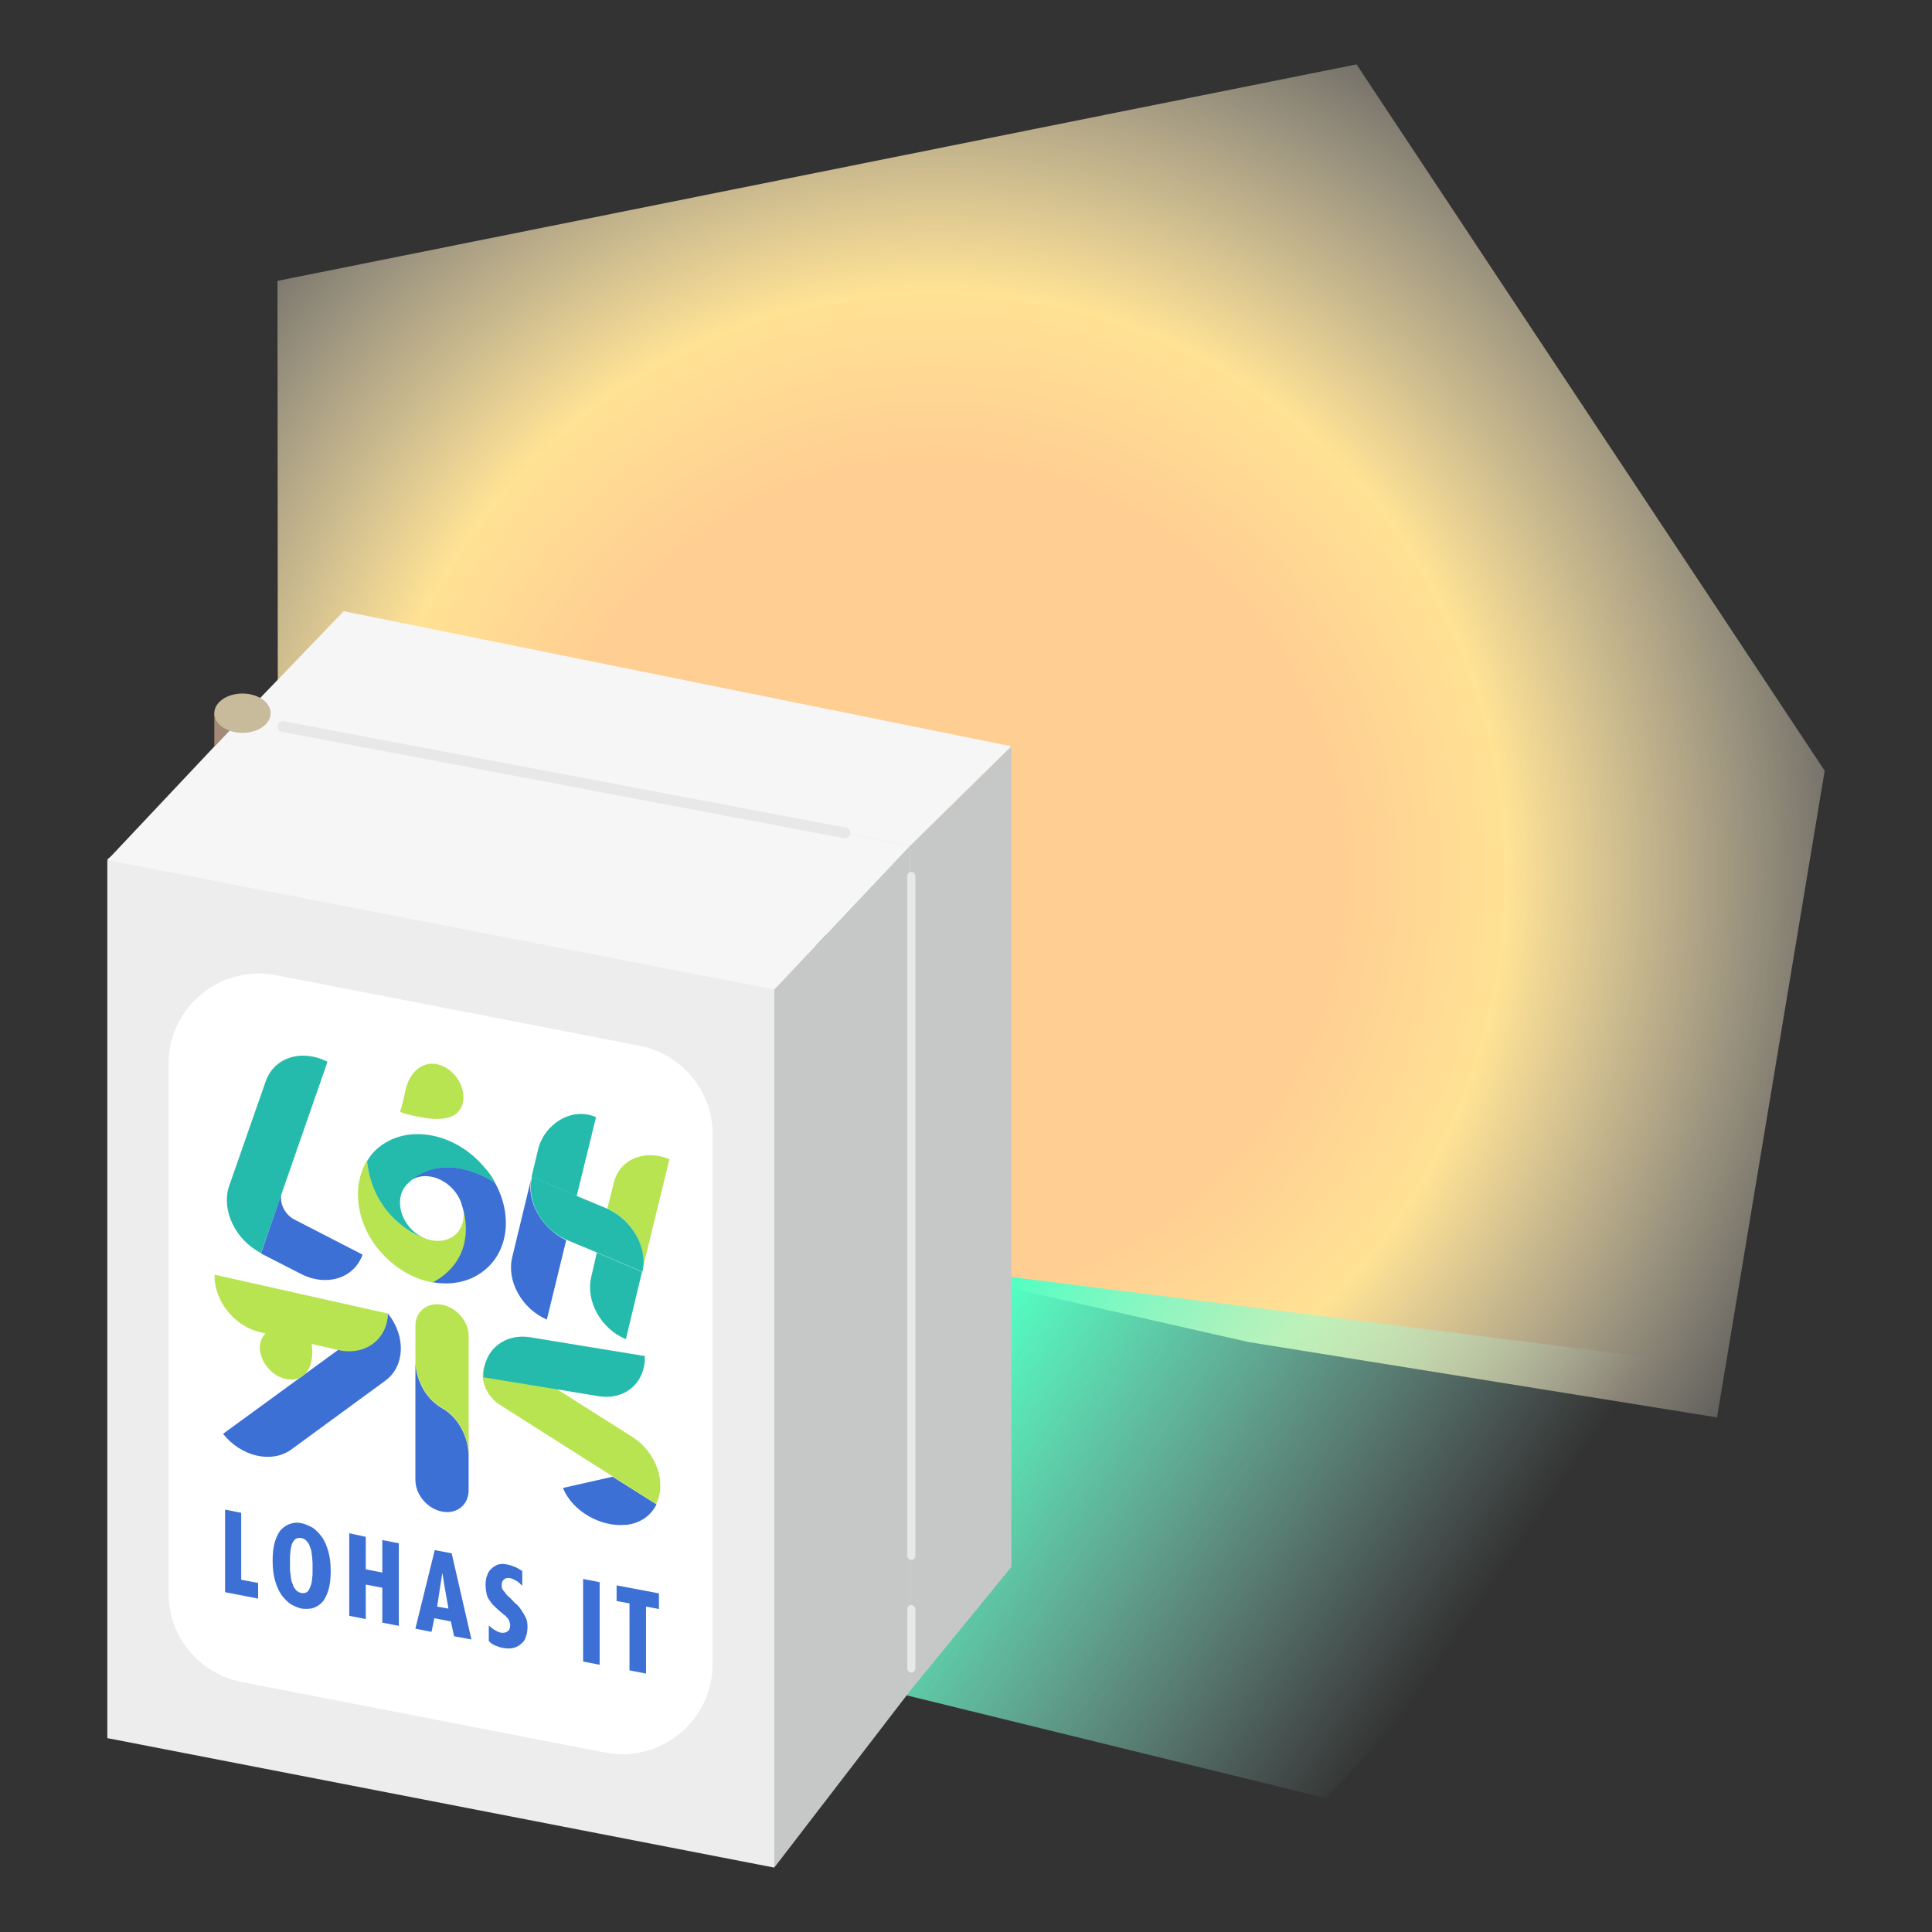 <svg id="e1NfJzWekXa1" xmlns="http://www.w3.org/2000/svg" xmlns:xlink="http://www.w3.org/1999/xlink" viewBox="0 0 360 360" shape-rendering="geometricPrecision" text-rendering="geometricPrecision">
<rect x="0" y="0" width="360" height="360" fill="#333333" stroke="none"/>
<style><![CDATA[
#e1NfJzWekXa5_tr {animation: e1NfJzWekXa5_tr__tr 2000ms linear infinite normal forwards}@keyframes e1NfJzWekXa5_tr__tr { 0% {transform: translate(90.126px,293.984px) rotate(0deg)} 10% {transform: translate(90.126px,293.984px) rotate(0deg)} 15% {transform: translate(90.126px,293.984px) rotate(6deg)} 20% {transform: translate(90.126px,293.984px) rotate(-2deg)} 25% {transform: translate(90.126px,293.984px) rotate(4deg)} 30% {transform: translate(90.126px,293.984px) rotate(-1deg)} 35% {transform: translate(90.126px,293.984px) rotate(0deg)} 100% {transform: translate(90.126px,293.984px) rotate(0deg)}} #e1NfJzWekXa6 {animation: e1NfJzWekXa6__m 2000ms linear infinite normal forwards}@keyframes e1NfJzWekXa6__m { 0% {d: path('M169.592,157.588L188.452,139.055L188.452,291.976L169.592,315.058L169.592,157.588Z')} 30% {d: path('M169.592,157.588L188.452,139.055L188.452,291.976L169.592,315.058L169.592,157.588Z');animation-timing-function: cubic-bezier(0.645,0.045,0.355,1)} 35% {d: path('M174.227,148.133L179.025,126.437L179.025,286.686L174.227,309.413L174.227,148.133Z')} 45% {d: path('M161.55,101.863L138.786,82.366L138.786,243.12L161.55,264.111L161.55,101.863Z')} 100% {d: path('M161.55,101.863L138.786,82.366L138.786,243.12L161.55,264.111L161.55,101.863Z')}} #e1NfJzWekXa7 {animation: e1NfJzWekXa7__m 2000ms linear infinite normal forwards}@keyframes e1NfJzWekXa7__m { 0% {d: path('M44.052,101.889L25.299,283.112L25.319,121.386L44.052,101.889Z')} 30% {d: path('M44.052,101.889L25.299,283.112L25.319,121.386L44.052,101.889Z');animation-timing-function: cubic-bezier(0.474,0.065,0.78,0.452)} 35% {d: path('M37.641,102.041L25.319,259.777L25.319,121.386L37.641,102.041Z');animation-timing-function: cubic-bezier(0.339,0.345,0.27,1)} 40% {d: path('M19.668,101.915L19.668,165.488L25.319,121.386L19.668,101.915Z')} 45% {d: path('M2.553,101.889L2.553,145.589L25.319,121.386L2.553,101.889Z')} 100% {d: path('M2.553,101.889L2.553,145.589L25.319,121.386L2.553,101.889Z')}} #e1NfJzWekXa8 {animation: e1NfJzWekXa8__m 2000ms linear infinite normal forwards}@keyframes e1NfJzWekXa8__m { 0% {d: path('M149.593,303.058L25.18,280.946L25.317,121.388L149.593,145.589L149.593,303.058Z')} 30% {d: path('M149.593,303.058L25.18,280.946L25.317,121.388L149.593,145.589L149.593,303.058Z');animation-timing-function: cubic-bezier(0.645,0.045,0.355,1)} 35% {d: path('M154.228,296.797L25.204,281.352L25.317,121.388L154.228,136.134L154.228,296.797Z')} 45% {d: path('M141.551,266.156L25.32,283.338L25.317,121.388L141.551,89.864L141.551,266.156Z')} 100% {d: path('M141.551,266.156L25.32,283.338L25.317,121.388L141.551,89.864L141.551,266.156Z')}} #e1NfJzWekXa9 {animation: e1NfJzWekXa9__m 2000ms linear infinite normal forwards}@keyframes e1NfJzWekXa9__m { 0% {d: path('M133.89,256.968L32.983,286.026L32.983,129.38L133.89,148.28L133.89,256.968Z')} 30% {d: path('M133.89,256.968L32.983,286.026L32.983,129.38L133.89,148.28L133.89,256.968Z');animation-timing-function: cubic-bezier(0.645,0.045,0.355,1)} 35% {d: path('M143.89,256.968L32.983,286.026L32.983,129.38L143.89,143.333L143.89,256.968Z')} 45% {d: path('M133.89,256.968L32.983,286.026L32.983,129.38L133.89,101.443L133.89,256.968Z')} 100% {d: path('M133.89,256.968L32.983,286.026L32.983,129.38L133.89,101.443L133.89,256.968Z')}} #e1NfJzWekXa10 {animation: e1NfJzWekXa10__m 2000ms linear infinite normal forwards}@keyframes e1NfJzWekXa10__m { 0% {d: path('M168.453,127.056L44.052,101.889L25.319,121.387L149.593,145.589L168.453,127.056Z')} 30% {d: path('M168.453,127.056L44.052,101.889L25.319,121.387L149.593,145.589L168.453,127.056Z');animation-timing-function: cubic-bezier(0.645,0.045,0.355,1)} 35% {d: path('M159.026,114.437L37.011,101.889L25.319,121.387L154.229,136.134L159.026,114.437Z')} 45% {d: path('M118.787,70.367L2.553,101.89L25.319,121.387L141.553,89.864L118.787,70.367Z')} 100% {d: path('M118.787,70.367L2.553,101.89L25.319,121.387L141.553,89.864L118.787,70.367Z')}} #e1NfJzWekXa11 {animation: e1NfJzWekXa11__fl 2000ms linear infinite normal forwards}@keyframes e1NfJzWekXa11__fl { 0% {filter: blur(2.236px)} 35% {filter: blur(2.236px);animation-timing-function: cubic-bezier(0,0,0.58,1)} 45% {filter: blur(0px)} 100% {filter: blur(0px)}} #e1NfJzWekXa13 {animation: e1NfJzWekXa13_c_o 2000ms linear infinite normal forwards}@keyframes e1NfJzWekXa13_c_o { 0% {opacity: 0} 42% {opacity: 0} 43% {opacity: 1} 100% {opacity: 1}} #e1NfJzWekXa15_to {animation: e1NfJzWekXa15_to__to 2000ms linear infinite normal forwards}@keyframes e1NfJzWekXa15_to__to { 0% {transform: translate(102.757px,226.209px)} 35% {transform: translate(102.757px,226.209px)} 40% {transform: translate(102.757px,226.209px);animation-timing-function: cubic-bezier(0,0,0.58,1)} 50% {transform: translate(176.5px,226.209px)} 100% {transform: translate(176.5px,226.209px)}} #e1NfJzWekXa15_tr {animation: e1NfJzWekXa15_tr__tr 2000ms linear infinite normal forwards}@keyframes e1NfJzWekXa15_tr__tr { 0% {transform: rotate(0deg)} 35% {transform: rotate(0deg)} 40% {transform: rotate(-30.515deg);animation-timing-function: cubic-bezier(0,0,0.58,1)} 50% {transform: rotate(0deg)} 100% {transform: rotate(0deg)}} #e1NfJzWekXa18_to {animation: e1NfJzWekXa18_to__to 2000ms linear infinite normal forwards}@keyframes e1NfJzWekXa18_to__to { 0% {transform: translate(64.513px,233.44px)} 35% {transform: translate(64.513px,233.44px)} 40% {transform: translate(74.513px,219.44px);animation-timing-function: cubic-bezier(0.39,0.575,0.565,1)} 50% {transform: translate(154.939px,216.144px)} 100% {transform: translate(154.939px,216.144px)}} #e1NfJzWekXa18_tr {animation: e1NfJzWekXa18_tr__tr 2000ms linear infinite normal forwards}@keyframes e1NfJzWekXa18_tr__tr { 0% {transform: rotate(19.632deg)} 35% {transform: rotate(19.632deg)} 40% {transform: rotate(14.586deg);animation-timing-function: cubic-bezier(0.39,0.575,0.565,1)} 50% {transform: rotate(0deg)} 100% {transform: rotate(0deg)}} #e1NfJzWekXa18 {animation: e1NfJzWekXa18_c_o 2000ms linear infinite normal forwards}@keyframes e1NfJzWekXa18_c_o { 0% {opacity: 0} 35% {opacity: 0} 35.5% {opacity: 1} 100% {opacity: 1}} #e1NfJzWekXa19_tr {animation: e1NfJzWekXa19_tr__tr 2000ms linear infinite normal forwards}@keyframes e1NfJzWekXa19_tr__tr { 0% {transform: translate(209.975px,148.609px) rotate(41.24deg)} 35% {transform: translate(209.975px,148.609px) rotate(41.24deg);animation-timing-function: cubic-bezier(0.175,0.885,0.32,1.275)} 55% {transform: translate(209.975px,148.609px) rotate(0deg)} 100% {transform: translate(209.975px,148.609px) rotate(0deg)}} #e1NfJzWekXa23_to {animation: e1NfJzWekXa23_to__to 2000ms linear infinite normal forwards}@keyframes e1NfJzWekXa23_to__to { 0% {transform: translate(161.96px,225.208px)} 35% {transform: translate(161.96px,225.208px)} 40% {transform: translate(153.897px,202.604px);animation-timing-function: cubic-bezier(0.165,0.84,0.44,1)} 50% {transform: translate(138.787px,144.537px)} 100% {transform: translate(138.787px,144.537px)}} #e1NfJzWekXa23_tr {animation: e1NfJzWekXa23_tr__tr 2000ms linear infinite normal forwards}@keyframes e1NfJzWekXa23_tr__tr { 0% {transform: rotate(-28.077deg)} 40% {transform: rotate(-28.077deg);animation-timing-function: cubic-bezier(0.55,0.085,0.68,0.53)} 50% {transform: rotate(8deg);animation-timing-function: cubic-bezier(0.42,0,0.58,1)} 60% {transform: rotate(0deg)} 100% {transform: rotate(0deg)}} #e1NfJzWekXa23 {animation: e1NfJzWekXa23_c_o 2000ms linear infinite normal forwards}@keyframes e1NfJzWekXa23_c_o { 0% {opacity: 0} 39.5% {opacity: 0} 40% {opacity: 1} 100% {opacity: 1}} #e1NfJzWekXa32_to {animation: e1NfJzWekXa32_to__to 2000ms linear infinite normal forwards}@keyframes e1NfJzWekXa32_to__to { 0% {transform: translate(166.203px,167.712px)} 35% {transform: translate(166.203px,167.712px);animation-timing-function: cubic-bezier(0.463,0.046,0.632,0.738)} 43% {transform: translate(188.23px,131.787px);animation-timing-function: cubic-bezier(0.296,0.542,0.624,0.905)} 45% {transform: translate(190.367px,128.302px)} 100% {transform: translate(190.367px,128.302px)}} #e1NfJzWekXa32_tr {animation: e1NfJzWekXa32_tr__tr 2000ms linear infinite normal forwards}@keyframes e1NfJzWekXa32_tr__tr { 0% {transform: rotate(-23.935deg)} 35% {transform: rotate(-23.935deg);animation-timing-function: cubic-bezier(0.445,0.05,0.55,0.95)} 45% {transform: rotate(-5deg)} 47% {transform: rotate(0deg)} 100% {transform: rotate(0deg)}} #e1NfJzWekXa44_tr {animation: e1NfJzWekXa44_tr__tr 2000ms linear infinite normal forwards}@keyframes e1NfJzWekXa44_tr__tr { 0% {transform: translate(198.114px,89.419px) rotate(46.446deg)} 35% {transform: translate(198.114px,89.419px) rotate(46.446deg)} 40% {transform: translate(198.114px,89.419px) rotate(-21.649deg)} 45% {transform: translate(198.114px,89.419px) rotate(0deg)} 100% {transform: translate(198.114px,89.419px) rotate(0deg)}} #e1NfJzWekXa45 {animation: e1NfJzWekXa45__m 2000ms linear infinite normal forwards}@keyframes e1NfJzWekXa45__m { 0% {d: path('M197.453,90.163C201.736,81.423,209.4,74.327,218.566,70.816')} 35% {d: path('M197.453,90.163C201.736,81.423,209.4,74.327,218.566,70.816')} 40% {d: path('M197.453,90.163C207.953,88.946,214.976,81.224,218.566,70.816')} 45% {d: path('M197.453,90.163C201.736,81.423,209.4,74.327,218.566,70.816')} 100% {d: path('M197.453,90.163C201.736,81.423,209.4,74.327,218.566,70.816')}} #e1NfJzWekXa46_tr {animation: e1NfJzWekXa46_tr__tr 2000ms linear infinite normal forwards}@keyframes e1NfJzWekXa46_tr__tr { 0% {transform: translate(217.796px,71.697px) rotate(0deg)} 40% {transform: translate(217.796px,71.697px) rotate(0deg)} 45% {transform: translate(217.796px,71.697px) rotate(-31.523deg)} 50% {transform: translate(217.796px,71.697px) rotate(18.581deg)} 54.5% {transform: translate(217.796px,71.697px) rotate(0deg)} 100% {transform: translate(217.796px,71.697px) rotate(0deg)}} #e1NfJzWekXa48 {animation: e1NfJzWekXa48_c_o 2000ms linear infinite normal forwards}@keyframes e1NfJzWekXa48_c_o { 0% {opacity: 0} 65% {opacity: 0} 70% {opacity: 1;animation-timing-function: step-end} 80% {opacity: 0} 85% {opacity: 1;animation-timing-function: step-end} 95% {opacity: 0} 100% {opacity: 0}} #e1NfJzWekXa51 {animation: e1NfJzWekXa51_c_o 2000ms linear infinite normal forwards}@keyframes e1NfJzWekXa51_c_o { 0% {opacity: 0} 70% {opacity: 0} 75% {opacity: 1;animation-timing-function: step-end} 85% {opacity: 0} 90% {opacity: 1;animation-timing-function: step-end} 100% {opacity: 0}} #e1NfJzWekXa54_tr {animation: e1NfJzWekXa54_tr__tr 2000ms linear infinite normal forwards}@keyframes e1NfJzWekXa54_tr__tr { 0% {transform: translate(90.126px,293.984px) rotate(0deg)} 10% {transform: translate(90.126px,293.984px) rotate(0deg)} 15% {transform: translate(90.126px,293.984px) rotate(6deg)} 20% {transform: translate(90.126px,293.984px) rotate(-2deg)} 25% {transform: translate(90.126px,293.984px) rotate(4deg)} 30% {transform: translate(90.126px,293.984px) rotate(-1deg)} 35% {transform: translate(90.126px,293.984px) rotate(0deg)} 100% {transform: translate(90.126px,293.984px) rotate(0deg)}} #e1NfJzWekXa87 {animation: e1NfJzWekXa87_c_o 2000ms linear infinite normal forwards}@keyframes e1NfJzWekXa87_c_o { 0% {opacity: 1} 30% {opacity: 1;animation-timing-function: cubic-bezier(0,0,0.58,1)} 35% {opacity: 0} 100% {opacity: 0}} #e1NfJzWekXa88 {animation: e1NfJzWekXa88_c_o 2000ms linear infinite normal forwards}@keyframes e1NfJzWekXa88_c_o { 0% {opacity: 1} 30% {opacity: 1;animation-timing-function: cubic-bezier(0,0,0.58,1)} 35% {opacity: 0} 100% {opacity: 0}} #e1NfJzWekXa89 {animation-name: e1NfJzWekXa89__m, e1NfJzWekXa89_c_o;animation-duration: 2000ms;animation-fill-mode: forwards;animation-timing-function: linear;animation-direction: normal;animation-iteration-count: infinite;}@keyframes e1NfJzWekXa89__m { 0% {d: path('M32.71,123.388L137.468,143.199')} 10% {d: path('M32.71,123.388L137.468,143.199')} 30% {d: path('M25.319,121.387L149.593,145.589');animation-timing-function: cubic-bezier(0.645,0.045,0.355,1)} 45% {d: path('M25.319,121.387L141.553,89.864')} 100% {d: path('M25.319,121.387L141.553,89.864')}}@keyframes e1NfJzWekXa89_c_o { 0% {opacity: 1} 30% {opacity: 1;animation-timing-function: cubic-bezier(0,0,0.58,1)} 35% {opacity: 0} 100% {opacity: 0}}
]]></style>
<defs><radialGradient id="e1NfJzWekXa3-fill" cx="0" cy="0" r="1" spreadMethod="pad" gradientUnits="userSpaceOnUse" gradientTransform="matrix(197.863 0 0 202.492 154.118 151.394)"><stop id="e1NfJzWekXa3-fill-0" offset="37.81%" stop-color="#ffce92"/><stop id="e1NfJzWekXa3-fill-1" offset="54.3%" stop-color="#ffe294"/><stop id="e1NfJzWekXa3-fill-2" offset="68.96%" stop-color="rgba(255,234,179,0.679)"/><stop id="e1NfJzWekXa3-fill-3" offset="100%" stop-color="rgba(255,255,255,0)"/></radialGradient><linearGradient id="e1NfJzWekXa4-fill" x1="83.81" y1="197.836" x2="242.444" y2="306.35" spreadMethod="pad" gradientUnits="userSpaceOnUse" gradientTransform="translate(0 0)"><stop id="e1NfJzWekXa4-fill-0" offset="44.8%" stop-color="#52ffc3"/><stop id="e1NfJzWekXa4-fill-1" offset="61.38%" stop-color="rgba(113,255,209,0.7)"/><stop id="e1NfJzWekXa4-fill-2" offset="97.47%" stop-color="rgba(191,255,244,0.046)"/><stop id="e1NfJzWekXa4-fill-3" offset="100%" stop-color="rgba(197,255,247,0)"/></linearGradient><radialGradient id="e1NfJzWekXa9-fill" cx="0" cy="0" r="1" spreadMethod="pad" gradientUnits="userSpaceOnUse" gradientTransform="matrix(98.193 0 0 97.624 99.136 185.734)"><stop id="e1NfJzWekXa9-fill-0" offset="44.8%" stop-color="#25bbac"/><stop id="e1NfJzWekXa9-fill-1" offset="69.29%" stop-color="#2e9cbc"/><stop id="e1NfJzWekXa9-fill-2" offset="100%" stop-color="#3c70d4"/></radialGradient></defs><g transform="translate(19.999 11.999)"><path d="M31.709,197.045c.15-2.391,0-156.707,0-156.707L232.77,0l87.232,131.621-20.061,120.491-87.307-14.044L31.709,197.045Z" fill="url(#e1NfJzWekXa3-fill)"/><path d="M93.994,290.433L227.133,323.077L301.441,242.7L114.591,219.17L93.994,290.433Z" fill="url(#e1NfJzWekXa4-fill)"/><g id="e1NfJzWekXa5_tr" transform="translate(90.126,293.984) rotate(0)"><g transform="translate(-90.126,-293.984)"><path id="e1NfJzWekXa6" d="M169.592,157.588l18.86-18.533v152.92l-18.86,23.082v-157.469Z" transform="translate(-19.999-11.999)" fill="#c6c8c8" stroke-width="0.72"/><path id="e1NfJzWekXa7" d="M44.052,101.889L25.299,283.112L25.319,121.386l18.733-19.497Z" fill="#dbdcdc"/><path id="e1NfJzWekXa8" d="M149.593,303.058L25.18,280.946L25.317,121.388L149.593,145.589v157.469Z" fill="#e8e8e8"/><path id="e1NfJzWekXa9" d="M133.89,256.968L32.983,286.026v-156.646L133.89,148.28v108.688Z" fill="url(#e1NfJzWekXa9-fill)"/><path id="e1NfJzWekXa10" d="M168.453,127.056L44.052,101.889l-18.733,19.498L149.593,145.589l18.86-18.533Z" fill="#f6f6f6"/></g></g><g id="e1NfJzWekXa11" style="filter:blur(2.236px)" transform="translate(2.754 0)"><g transform="translate(0 0)"><g id="e1NfJzWekXa13" style="mix-blend-mode:multiply" transform="translate(0-1)" opacity="0"><path d="M114.429,82.096c-2.179-.896-4.433-1.569-6.838-1.569-1.803,0-4.207.299-5.184,1.942-.451.747-.526,1.643-.301,2.54.226.822.602,1.643,1.052,2.39.902,1.494,2.104,2.839,3.381,4.034c1.804,1.643,3.382,3.586,4.959,5.378.226.224.451.523.601.822.301.598.226,1.345.151,2.017c0,.821-.075,1.568-.151,2.39-.075,1.868-.3,3.735-.45,5.603c5.109-1.494,10.293-2.988,15.402-4.482.301-1.718.075-3.735-.075-5.453-.225-3.361-1.352-5.827-3.456-8.441-2.404-2.988-5.485-5.603-9.091-7.171Z" fill="#dbdbdb"/></g><g id="e1NfJzWekXa15_to" transform="translate(102.757,226.209)"><g id="e1NfJzWekXa15_tr" transform="rotate(0)"><g transform="translate(-176.5,-226.209)"><path d="M159.889,194.293c4.057-2.166,8.49-3.436,12.998-2.689c5.184.822,9.768,4.034,13.825,7.545c6.236,5.453,11.721,11.877,16.079,19.048c3.832,6.275,8.34,13.446,10.068,20.767c3.005,12.624-1.578,25.622-6.161,37.649c4.057,1.867,8.715,4.93,8.415,9.561-.376,4.93-5.861,6.723-10.143,7.097-9.542.747-41.174,3.959-37.943-13.521c1.127-6.051,4.883-11.952,3.907-18.227-.827-5.229-4.734-8.665-7.965-12.549-3.456-4.109-7.138-8.143-10.594-12.326s-6.762-8.59-8.34-13.745c-2.329-7.619.676-15.985,6.312-21.438c2.704-2.615,6.01-5.304,9.542-7.172Z" fill="#187fc4"/><path style="mix-blend-mode:multiply" d="M167.7,242.923c-2.555.523-5.185.673-7.589-.149-2.705-.896-4.583-3.436-3.907-6.35.676-3.286,3.456-5.229,6.086-7.096c5.485-4.034,11.12-7.844,16.605-11.803c2.78-2.017,5.409-4.332,8.265-6.274c2.103-1.494,5.56-3.213,7.964-1.42c1.503,1.121,1.728,3.436,1.803,5.155.15,4.482-1.803,8.889-4.658,12.325-5.26,6.275-12.473,11.205-20.136,14.193-1.503.598-2.931,1.046-4.433,1.419Z" fill="#dbdbdb"/></g></g></g><g id="e1NfJzWekXa18_to" transform="translate(64.513,233.44)"><g id="e1NfJzWekXa18_tr" transform="rotate(19.632)"><g id="e1NfJzWekXa18" transform="translate(-154.939,-216.144)" opacity="0"><g id="e1NfJzWekXa19_tr" transform="translate(209.975,148.609) rotate(41.24)"><g transform="translate(-209.975,-148.609)"><path d="M259.818,211.7c-.076,2.838-.151,5.677-.226,8.516-.075,3.361-.375,7.171-2.93,9.412-3.081,2.689-7.814,1.718-11.796.523-1.728-.523-3.532-1.046-5.034-2.017-1.503-1.046-2.705-2.689-2.63-4.482c0-1.494.826-3.063.3-4.482-.3-.822-1.051-1.42-1.577-2.241-1.728-2.689.075-5.528,1.352-8.367.676-1.344,1.202-2.764,1.127-4.108-.15-4.482-2.029-9.114-4.433-12.923-4.132-6.649-10.819-12.326-17.882-15.762-5.785-2.764-11.946-4.631-18.108-6.499.301,0,3.306-12.549,3.757-13.969c1.202-3.809,3.456-8.441,7.589-9.785c2.404-.747,4.959-.224,7.438.597.526.224,1.127.374,1.653.598c2.63,1.12,5.26,2.316,7.739,3.735c6.837,3.735,13.074,8.665,18.183,14.492c1.352,1.494,2.63,3.062,3.757,4.706c2.704,3.809,5.109,7.47,6.912,11.578.526,1.27,1.052,2.615,1.503,4.034c2.554,8.964,3.606,17.181,3.306,26.444Z" fill="#eeeeef"/><path d="M254.935,181.37c-2.029.224-3.982.523-6.011.299-2.029-.149-4.057-.822-5.56-2.241-2.329-2.091-3.005-5.528-2.254-8.516.376-1.568,1.503-4.482,3.156-5.901c1.352,1.494,2.629,3.063,3.756,4.706c2.78,3.885,5.185,7.545,6.913,11.653Z" fill="#187fc4"/><path d="M226.082,150.595c0,.373-.075.747-.226,1.12-.601,1.494-2.254,2.391-3.907,2.316-1.728-.075-3.306-.672-4.508-1.868-.15-.149-.3-.298-.451-.523-.751-.971-1.202-2.241-1.052-3.51.076-.822.376-1.42.752-1.943.526.224,1.127.374,1.653.598c2.63,1.195,5.184,2.39,7.739,3.81Z" fill="#00b1a9"/></g></g><g id="e1NfJzWekXa23_to" transform="translate(161.96,225.208)"><g id="e1NfJzWekXa23_tr" transform="rotate(-28.077)"><g id="e1NfJzWekXa23" transform="translate(-138.787,-144.537)" opacity="0"><path d="M121.343,162.323c.902-6.275-.526-12.101-.977-18.451-.601-7.918-.901-15.836-.976-23.754-.076-6.2.075-12.475.3-18.675c0-.299,0-.598,0-.971.376-7.321,1.578-14.193,3.456-21.29c1.052-4.034,3.081-7.619,3.381-12.027.376-7.321-1.577-15.762,3.457-21.962c3.23-3.959,8.49-4.557,13.299-3.66c2.028.373,4.057,1.569,5.259,3.287c1.653,2.39,1.503,5.08.826,7.769-.601,2.316-2.103,4.557-1.878,7.096c2.254-.075,4.809-2.017,6.988-.822s1.653,4.108.45,5.827c-1.127,1.643-3.08,2.166-4.357,3.586-1.353,1.569-1.653,3.735-1.804,5.752-.976,11.803-.526,23.755,1.203,35.482.826,5.304,1.202,11.504,4.282,16.061c7.629,7.585-9.035,60.179-32.909,36.752Z" fill="#eeeeef"/><path d="M125.023,115.412c-1.353,2.017-3.381,3.511-5.56,4.631-.075,0-.15.075-.15.075-.076-6.2.075-12.475.3-18.675.075.074.15.074.301.149c2.93,1.494,5.785,3.735,6.611,6.873.602,2.39-.075,4.93-1.502,6.947Z" fill="#187fc4"/><path d="M138.172,62.524c-.376.523-.677,1.046-.902,1.643-.225.523-.3,1.27.225,1.494.451.224.977-.299,1.278-.672c1.052-1.345,2.479-2.465,4.057-3.137.827-.373,3.982-.598,4.057-1.643.076-.672-.826-.747-1.277-.896-2.855-.822-5.785.896-7.438,3.212Z" fill="#dbdcdc"/><path d="M143.882,59.835c.075.075.075.075.075.149.376.747-.526,1.046-1.127.971-4.057-.299-8.039-.971-12.096-1.494-.301-.075-.677-.075-.902-.224-.3-.149-.526-.448-.451-.822.075-.299.301-.523.526-.672c1.728-1.121,3.982-.448,5.861-.224c2.254.373,4.358.971,6.461,1.718.451.149,1.353.299,1.653.598Z" fill="#dbdcdc"/><path d="M146.436,71.263c.226-.149.451-.523.301-.747-.151-.149-.376-.149-.601-.149-.601.075-1.278.149-1.879.224-.826.149-1.728.149-2.554.373.901,1.494,3.531,1.27,4.733.299Z" fill="#dbdcdc"/></g></g></g><g><path d="M214.511,161.875c-.602,6.499-.977,12.549-2.705,18.824-3.381,12.326-7.739,23.68-15.854,33.914-9.843,12.325-22.24,20.617-37.492,25.174-6.913,2.091-14.652,2.988-21.864,1.793-9.092-1.569-16.923-5.677-22.167-11.429s-9.599-20.009-6.838-30.809s7.347-26.41,9.397-37.467s6.532-33.094,20.683-35.819s23.193,7.657,27.551,10.645c15.252,10.383,33.134,8.889,50.641,10.607.676,4.781-.902,9.861-1.352,14.567Z" fill="#eeeeef"/><path d="M166.65,188.393c-2.254,1.27-4.583,2.54-6.837,3.735-1.127.598-7.964-13.147-8.49-14.566-2.254-5.229-4.058-10.757-5.786-16.136-3.606-11.13-5.184-23.007-4.282-34.735.225-3.212.676-6.424,1.352-9.562c1.653,1.046,2.555,2.914,3.832,4.258c2.404,2.54,3.757,5.677,5.936,8.367.751.896.601,2.764.676,3.884.15,1.942.3,3.959.526,5.901.45,4.034,1.052,8.068,1.878,12.027.827,4.258,2.404,8.366,3.156,12.624.751,3.959,2.78,7.62,4.508,11.355.225.523,14.426-8.74,15.252-9.338c5.41-3.511,10.519-7.395,15.403-11.653c3.005-2.614,5.485-5.677,9.392-6.872c4.508-1.42,9.467-1.42,14.275-1.494-4.733,7.096-11.42,13.222-17.731,18.675-10.219,8.889-21.339,16.807-33.06,23.53Z" fill="#187fc4"/></g><g id="e1NfJzWekXa32_to" transform="translate(166.203,167.712)"><g id="e1NfJzWekXa32_tr" transform="rotate(-23.935)"><g transform="translate(-190.367,-128.302)"><path style="mix-blend-mode:multiply" d="M158.834,140.958c-.075-.075-.075-.075-.15-.149-3.456-2.988-6.462-6.275-9.092-9.786-2.704-3.586-4.508-7.171-6.536-10.981-.151-.224-.301-.523-.601-.523-.301,0-.526.224-.601.374-4.208,6.05,1.427,14.79,6.01,20.094c5.034,5.827,11.947,10.607,19.686,13.67c13.224,5.229,32.608,7.321,44.029-.448c1.202-.822,2.479-1.942,2.404-3.287-3.456-.075-7.062,1.718-10.368,2.465-3.532.822-7.289,1.345-11.045,1.27-12.848-.299-24.419-4.781-33.736-12.699Z" transform="translate(0 0)" fill="#dbdbdb"/><path d="M232.542,126.617c-1.352,7.172-5.41,13.895-11.646,18.675-9.542,7.321-22.315,9.263-33.735,8.292-6.086-.523-12.097-1.867-17.657-4.258-6.687-2.838-12.848-6.872-17.807-11.877-9.091-9.113-13.825-21.289-9.843-34.287c8.641-28.087,44.255-27.938,65.067-16.285c4.583,2.54,8.866,5.378,12.773,8.815c5.71,5.079,10.519,11.354,12.473,18.675c1.051,4.034,1.127,8.217.375,12.25Z" fill="#eeeeef"/><path d="M208.799,132.443c-2.479,6.948-9.317,10.757-16.905,11.504-4.734.448-9.618,0-14.276-1.12-10.819-2.615-21.038-10.159-22.54-21.588-.752-5.976,1.577-12.102,6.086-16.136c6.987-6.349,18.558-5.005,27.048-2.39c4.959,1.569,9.693,3.81,13.6,7.171c5.635,4.856,9.016,12.774,7.663,20.169-.15.822-.375,1.643-.676,2.39Z" fill="#31323a"/><path d="M169.052,121.09c.226-1.494.451-3.138,1.353-4.407.676-.897,1.878-1.494,2.93-1.121.075,0,.075,0,0,0c.075,0,.15.075.225.075s.376.224.226.149c.225.15.45.448.526.598.375.523.601.971.676,1.718c0-.075,0-.075,0,.075c0,.074,0,.224,0,.298c0,.224,0,.449,0,.673c0,.373-.075.747-.226,1.195-.225.896-.526,1.718-.826,2.54-.225.597.225,1.195.751,1.344.601.15,1.202-.224,1.353-.747.526-1.568,1.127-3.212,1.127-4.855c0-1.42-.526-2.839-1.503-3.959-.902-1.046-2.254-1.644-3.606-1.494-1.578.149-2.856,1.12-3.757,2.39-.977,1.419-1.278,3.212-1.578,4.856-.075.597.15,1.195.751,1.344.676.299,1.428-.075,1.578-.672Z" fill="#fff"/><path d="M183.404,125.347c.15-1.419.376-3.062,1.278-4.258.676-.896,1.803-1.494,2.855-1.045c1.277.523,1.653,2.166,1.728,3.361.15,1.718-.075,3.362-.676,4.93-.226.598.225,1.195.751,1.345.601.149,1.202-.224,1.352-.747.601-1.569.827-3.287.752-4.93-.076-1.569-.376-3.287-1.353-4.557-.977-1.345-2.479-2.017-4.132-1.718-1.503.224-2.78,1.27-3.532,2.465-.976,1.569-1.202,3.361-1.427,5.154-.075.598.601,1.121,1.127,1.121.826,0,1.202-.448,1.277-1.121Z" fill="#fff"/><path d="M195.273,136.85c-.15,0-.3,0-.375-.074-.376-.224-.451-.673-.226-1.046.451-.822.601-1.494.526-2.391-.075-.373.226-.821.676-.821.451-.075.827.224.827.672.15,1.195-.075,2.241-.752,3.362-.15.224-.375.298-.676.298Z" fill="#ea5e74"/><path d="M193.17,135.805c-.076,0-.151,0-.226,0-.376-.15-.601-.523-.526-.971.226-.598.226-1.196.226-1.793c0-.448.3-.747.676-.822.451,0,.751.299.826.672.075.822,0,1.569-.3,2.391-.075.299-.376.523-.676.523Z" fill="#ea5e74"/><path d="M190.917,134.983c-.45,0-.751-.373-.751-.747l.075-2.465c0-.448.376-.747.751-.747.451,0,.752.374.752.747l-.075,2.465c0,.374-.301.747-.752.747Z" fill="#ea5e74"/><path d="M163.869,124.375c-.15,0-.3,0-.375-.074-.376-.224-.451-.673-.226-1.046.451-.822.601-1.494.526-2.39-.075-.374.226-.822.677-.822.45-.075.826.224.826.672.15,1.195-.075,2.241-.751,3.362-.226.149-.451.298-.677.298Z" fill="#ea5e74"/><path d="M161.688,123.255c-.075,0-.15,0-.225,0-.376-.149-.601-.523-.526-.971.225-.598.225-1.195.225-1.793c0-.448.301-.747.676-.821.376,0,.752.298.827.672.075.822,0,1.569-.301,2.39-.075.374-.375.523-.676.523Z" fill="#ea5e74"/><path d="M159.434,122.434c-.451,0-.751-.374-.751-.747l.075-2.465c0-.449.375-.747.751-.747.451,0,.751.373.751.747l-.075,2.465c0,.448-.3.747-.751.747Z" fill="#ea5e74"/><g id="e1NfJzWekXa44_tr" transform="translate(198.114,89.419) rotate(46.446)"><g transform="translate(-198.114,-89.419)"><path id="e1NfJzWekXa45" d="M197.453,90.163c4.283-8.74,11.947-15.836,21.113-19.347" fill="none" stroke="#31323a" stroke-width="2.177" stroke-linecap="round" stroke-linejoin="round" stroke-miterlimit="10"/><g id="e1NfJzWekXa46_tr" transform="translate(217.796,71.697) rotate(0)"><path d="M243.283,64.84c2.63-1.942,5.11-4.631,4.959-7.918-.15-2.615-2.179-5.005-4.733-5.827-10.143-3.511-21.789,11.504-25.997,18.824-.225.448-.526,1.046-.225,1.419.225.373.751.448,1.277.523c9.091.523,17.431-1.643,24.719-7.022Z" transform="translate(-217.796,-71.697)" fill="#aacf52"/></g></g></g></g></g></g><g transform="translate(0 0)"><g id="e1NfJzWekXa48" transform="translate(0 0)" opacity="0"><path d="M236.976,107.866l1.051,3.81l10.82-.747-2.254-7.096-9.617,4.033Z" fill="#fff8cd"/><path d="M232.842,99.575l2.555,2.913l11.646-5.378-4.734-5.005-9.467,7.47Z" fill="#fff8cd"/></g><g id="e1NfJzWekXa51" transform="matrix(.783 0.621-.621 0.783 102.942-43.971)" opacity="0"><path d="M129.31,38.993l2.254-1.942-3.982-7.022-4.057,3.81l5.785,5.154Z" fill="#fffec5"/><path d="M125.027,44.373l1.202-2.615-7.363-6.051-1.878,4.781l8.039,3.884Z" fill="#fffec5"/></g></g></g></g></g></g></g><g id="e1NfJzWekXa54_tr" transform="translate(90.126,293.984) rotate(0)"><g transform="translate(-90.126,-293.984)"><path d="M33.935,148.85q0,.599-13.936,11.28l13.936,16.06l96.409,16.509l13.928,155.301l7.847-174.761Q33.935,148.251,33.935,148.85Z" transform="translate(-19.998-12)" fill="#eeedee" stroke-width="0.72"/><path d="M124.273,172.408L0,148.28l25.32-26.892L149.594,145.591l-25.321,26.817Z" fill="#f6f6f6"/><path d="M124.272,336v-163.592l25.321-26.818v157.468L124.272,336Z" fill="#c6c8c8"/><path d="M0,311.873l124.273,24.128v-163.593L0,148.28v163.593Z" fill="#eeedee"/><path d="M25.022,301.415l67.697,13.147c10.368,2.017,20.061-5.902,20.061-16.434v-98.828c0-7.993-5.711-14.865-13.6-16.434L31.483,169.719c-10.369-2.017-20.061,5.901-20.061,16.434v98.902c0,7.919,5.71,14.791,13.599,16.36Z" fill="#fff"/><g transform="translate(0 0)"><path d="M24.944,269.891v12.475l3.156.597v2.914l-6.161-1.195v-15.389l3.005.598Z" fill="#3c70d4"/><path d="M36.213,271.832c.676.15,1.353.449,2.029.822.601.374,1.202,1.046,1.728,1.718.526.747.902,1.644,1.202,2.689.3,1.046.451,2.241.451,3.735c0,1.42-.15,2.615-.451,3.586-.301.896-.676,1.718-1.202,2.241s-1.052.822-1.728,1.046c-.601.149-1.352.149-2.029.074-.676-.149-1.352-.448-2.029-.821-.601-.374-1.202-1.046-1.728-1.718-.526-.747-.902-1.644-1.202-2.689-.3-1.046-.451-2.241-.451-3.735c0-1.42.15-2.615.451-3.586.301-.897.676-1.718,1.202-2.241.526-.523,1.052-.822,1.728-1.046.751-.224,1.352-.224,2.029-.075Zm-2.179,7.47c0,.15,0,.449,0,.822c0,.374,0,.672.075,1.046.075.373.075.822.15,1.195.075.374.301.747.376,1.121.15.373.376.597.601.896.3.224.526.373.902.448s.601,0,.902-.074c.301-.15.451-.374.601-.673s.301-.672.376-.971.15-.747.15-1.12c.075-.299.075-.673.075-1.046c0-.374,0-.598,0-.822c0-.299,0-.523,0-.896c0-.374-.075-.747-.075-1.046-.075-.374-.075-.822-.15-1.195-.075-.374-.301-.747-.376-1.121-.15-.299-.376-.597-.601-.821-.225-.225-.526-.374-.902-.449-.376-.074-.601,0-.902.075-.3.149-.451.373-.601.598-.15.224-.3.522-.376.971-.075.298-.15.747-.15,1.12-.075.299-.075.673-.075,1.046c0,.374,0,.672,0,.896Z" fill="#3c70d4"/><path d="M48.158,274.372v6.051l3.08.598v-6.051l3.08.598v15.388l-3.08-.598v-6.499l-3.08-.597v6.424l-3.081-.598v-15.388l3.081.672Z" fill="#3c70d4"/><path d="M64.163,277.436l3.682,16.06-3.231-.597-.601-2.764-3.08-.598-.526,2.54-3.005-.598l3.606-14.641l3.156.598Zm-1.352,6.051l-.376-2.391-.376,2.316-.601,3.959l2.104.373-.751-4.257Z" fill="#3c70d4"/><path d="M77.315,283.487c-.376-.298-.601-.672-1.052-.896-.376-.224-.827-.448-1.202-.523-.451-.075-.902,0-1.127.224-.3.224-.451.523-.451,1.046c0,.448.075.822.376,1.121.301.298.526.747.902,1.045.376.299.676.673,1.127,1.121.451.373.826.747,1.127,1.195.3.448.601.896.902,1.494s.376,1.121.376,1.793-.075,1.27-.301,1.867c-.15.598-.451.971-.902,1.345-.376.373-.902.598-1.428.747-.526.149-1.127.149-1.954,0-.451-.075-.902-.224-1.427-.448-.451-.15-.902-.523-1.202-.822v-2.913c.376.299.676.597,1.052.821.376.225.827.449,1.202.523.526.075.902,0,1.202-.224.376-.224.526-.597.526-1.12c0-.299-.075-.523-.15-.822-.075-.224-.3-.523-.451-.672-.15-.15-.376-.448-.601-.523-.15-.224-.451-.374-.601-.523-.451-.374-.827-.747-1.202-1.121-.376-.298-.601-.747-.902-1.12-.3-.374-.451-.896-.526-1.345-.075-.448-.15-.971-.15-1.494c0-.597.075-1.195.301-1.718.15-.523.451-.971.827-1.27.376-.373.826-.597,1.202-.747.526-.149,1.052-.149,1.728,0c.526.075.977.299,1.428.448.451.15.902.523,1.352.747v2.764Z" fill="#3c70d4"/><path d="M91.736,282.815v15.388l-3.08-.598v-15.388l3.08.598Z" fill="#3c70d4"/><path d="M102.785,284.905v2.913l-2.405-.448v12.475l-3.08-.598v-12.475l-2.404-.448v-2.913l7.889,1.494Z" fill="#3c70d4"/><path d="M104.737,204.006c-4.659-1.943-9.317,0-10.369,4.407l-1.202,4.781c4.658,2.091,7.514,7.246,6.462,11.728l5.109-20.916Z" fill="#b8e451"/><path d="M79.042,207.368l-3.607,14.94c-1.052,4.407,1.803,9.561,6.462,11.578l3.607-14.79c-4.583-2.167-7.513-7.321-6.462-11.728Z" fill="#3c70d4"/><path d="M93.243,213.268c-.075,0-.15-.075-.15-.075l-5.56-2.315-8.415-3.586v.075c-1.052,4.407,1.803,9.636,6.462,11.653.075,0,.15.075.15.075l5.56,2.315l8.415,3.586c1.052-4.482-1.878-9.636-6.462-11.728Z" fill="#25bbac"/><path d="M91.065,196.162l-3.607,14.716-8.415-3.585l1.277-5.304c1.127-4.407,6.086-7.844,10.744-5.827Z" fill="#25bbac"/><path d="M91.215,221.412l8.415,3.585-3.005,12.55c-4.658-1.942-7.513-7.096-6.462-11.578l1.052-4.557Z" fill="#25bbac"/><path d="M54.547,195.191c0,0,.451-1.345.977-3.885.751-3.66,3.381-5.752,6.236-4.93c2.254.672,4.057,2.689,4.508,5.08.451,2.689-.902,4.631-3.456,4.93-1.503.224-3.005.074-4.884-.299-1.803-.299-3.381-.896-3.381-.896Z" fill="#b8e451"/><path d="M66.194,212.818c.526,2.092,0,4.183-1.503,5.378-1.503,1.196-3.757,1.345-5.71.449c0,0-9.242-2.988-10.594-14.343-2.855,4.632-2.104,11.504,2.329,16.733c2.78,3.287,6.462,5.378,10.143,5.976c8.866-5.005,5.335-14.193,5.335-14.193Z" fill="#b8e451"/><path d="M72.204,208.337c-10.293-6.349-16.004-.149-16.004-.149c2.329-1.868,6.086-1.121,8.415,1.643.751.896,1.277,1.942,1.503,2.913c0,0,3.531,9.263-5.41,14.193c3.456.598,6.837-.074,9.467-2.166c4.658-3.66,5.335-10.533,2.029-16.434Z" fill="#3c70d4"/><path d="M58.906,218.646c-.977-.448-1.878-1.121-2.63-2.017-2.329-2.764-2.329-6.499,0-8.366c0,0,5.71-6.201,16.004.149-.526-1.046-1.202-2.017-2.029-2.913-5.41-6.425-14.125-8.068-19.535-3.81-.977.747-1.728,1.643-2.329,2.689c1.277,11.205,10.519,14.268,10.519,14.268Z" fill="#25bbac"/><path d="M28.627,221.485l12.397-35.632c-4.809-2.465-9.918-.821-11.496,3.586L22.691,209.01c-1.503,4.408,1.127,10.01,5.936,12.475Z" fill="#25bbac"/><path d="M34.938,215.285c-1.954-.971-3.005-3.287-2.404-5.08l-1.127,3.287-2.78,8.068l7.438,3.809c4.809,2.466,9.918.822,11.496-3.585l-12.623-6.499Z" fill="#3c70d4"/><path d="M62.363,250.393c-4.508-2.614-4.959-7.769-4.959-8.516v21.887c0,2.764,2.254,5.379,4.959,5.902c2.78.522,4.959-1.27,4.959-3.96v-6.797c0-.747-.451-5.902-4.959-8.516Z" fill="#3c70d4"/><path d="M62.363,231.12c-2.78-.523-4.959,1.27-4.959,3.959v6.723c0,.673.451,5.902,4.959,8.516c4.508,2.615,4.959,7.769,4.959,8.516v-21.812c.075-2.69-2.179-5.379-4.959-5.902Z" fill="#b8e451"/><path d="M21.564,255.174l30.73-22.41c3.381,4.258,3.156,9.786-.451,12.475L34.186,258.162c-3.607,2.54-9.242,1.27-12.623-2.988Z" fill="#3c70d4"/><path d="M19.986,225.519l32.308,7.246c-.15,4.855-4.283,7.918-9.242,6.798l-14.426-3.287c-4.884-1.046-8.791-5.902-8.641-10.757Z" fill="#b8e451"/><path d="M37.193,233.586c0,0,.225,1.494.751,4.183.827,3.81-.451,6.873-3.005,7.246-2.104.299-4.358-.896-5.635-2.988-1.428-2.39-1.127-4.781.827-6.125c1.127-.822,2.404-1.27,4.057-1.718c1.427-.448,3.005-.598,3.005-.598Z" fill="#b8e451"/><path d="M96.775,272.13c2.404-.298,4.433-1.568,5.56-3.809l-8.19-5.154-9.242,2.091c1.803,4.482,7.213,7.321,11.646,6.872h.075c.075,0,.15,0,.15,0Z" fill="#3c70d4"/><path d="M71.905,239.338l25.846,16.359c4.508,2.839,6.537,8.516,4.508,12.55L73.182,249.796c-2.705-1.718-3.982-5.154-2.78-7.619l1.503-2.839Z" fill="#b8e451"/><path d="M70.102,244.642l21.413,3.511c4.959.821,8.791-2.54,8.64-7.47l-21.413-3.511c-4.959-.747-8.791,2.614-8.64,7.47Z" fill="#25bbac"/></g><path id="e1NfJzWekXa87" d="M149.812,151.211v126.694" fill="none" stroke="#e8e8e8" stroke-width="1.5" stroke-linecap="round" stroke-miterlimit="1"/><path id="e1NfJzWekXa88" d="M149.812,273.82v11.085" transform="translate(0 14)" fill="none" stroke="#e8e8e8" stroke-width="1.5" stroke-linecap="round" stroke-miterlimit="1"/><path id="e1NfJzWekXa89" d="M32.71,123.388l104.758,19.811" fill="none" stroke="#e8e8e8" stroke-width="2" stroke-linecap="round" stroke-miterlimit="1"/><g transform="translate(0 0)"><path d="M19.935,120.889v6.211l5.365-5.68-5.365-.531Z" fill="#a38a77"/><path d="M25.18,124.561c2.897,0,5.246-1.64,5.246-3.664c0-2.023-2.349-3.663-5.246-3.663s-5.246,1.64-5.246,3.663c0,2.024,2.349,3.664,5.246,3.664Z" fill="#c8bb9b"/></g></g></g></g></svg>
